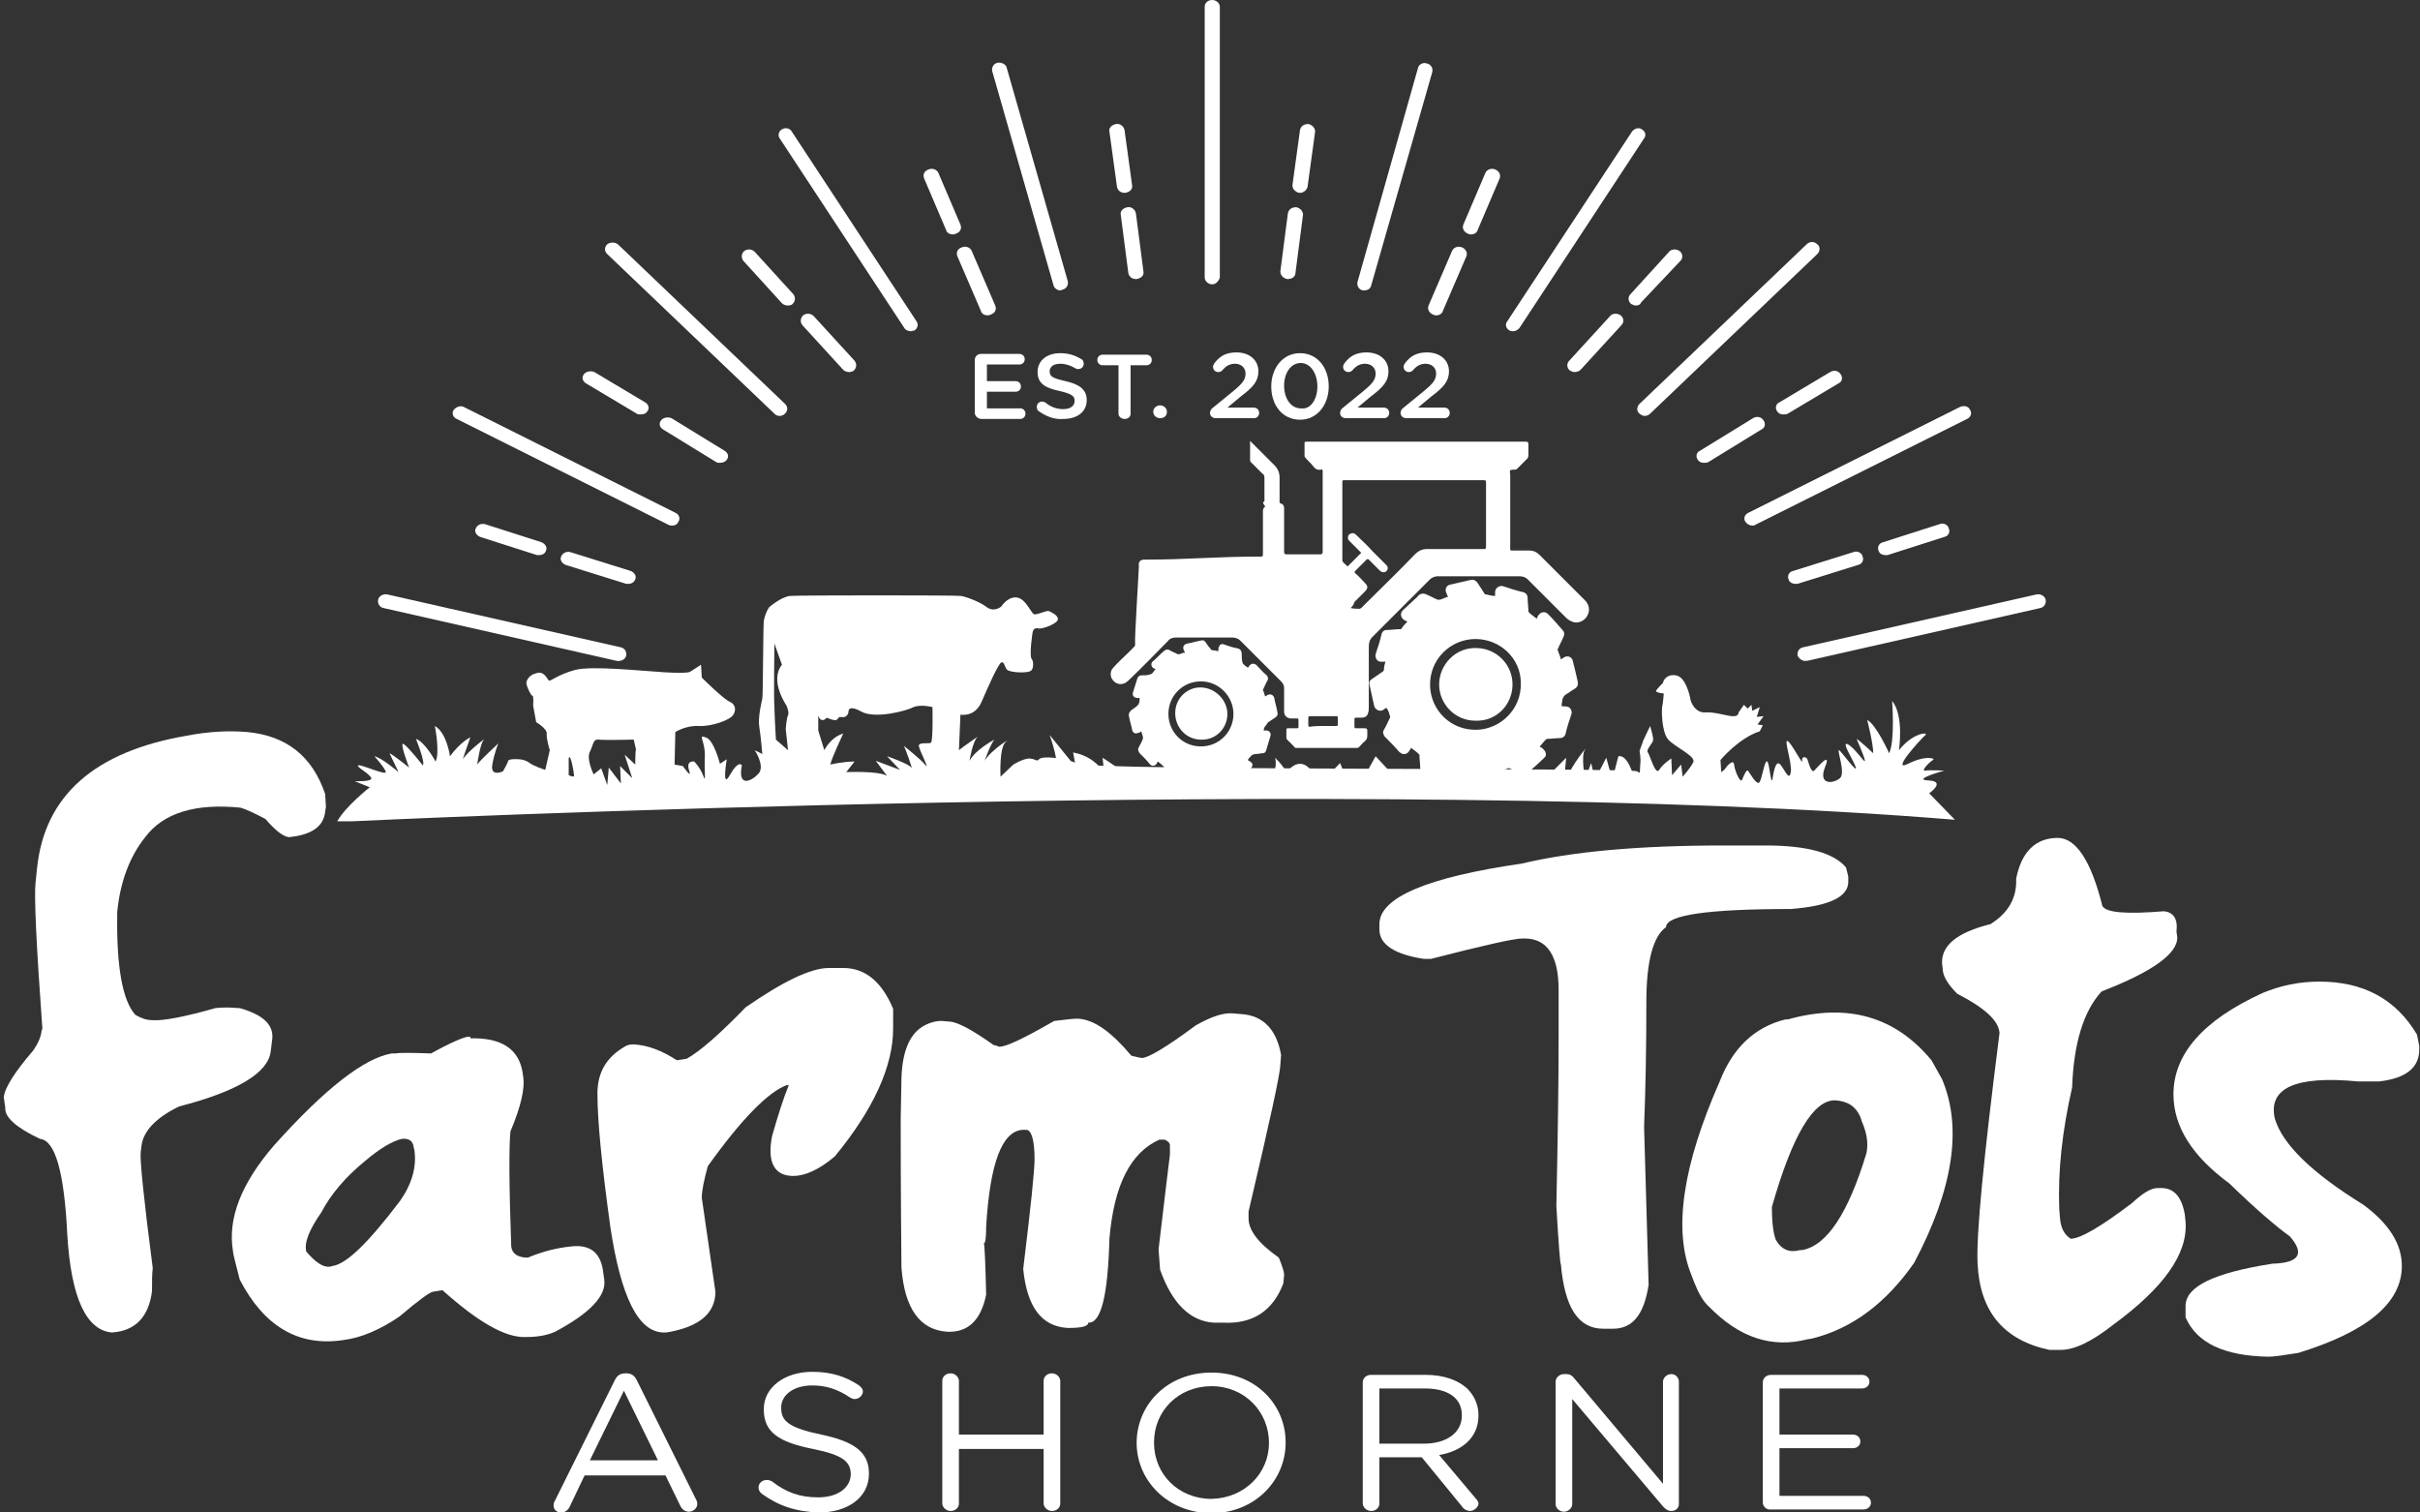 <?xml version="1.0" encoding="utf-8"?>
<!-- Generator: Adobe Illustrator 24.0.2, SVG Export Plug-In . SVG Version: 6.00 Build 0)  -->
<svg version="1.1" id="Layer_1" xmlns="http://www.w3.org/2000/svg" xmlns:xlink="http://www.w3.org/1999/xlink" x="0px" y="0px"
	 viewBox="0 0 320 200" style="enable-background:new 0 0 320 200;" xml:space="preserve">
<rect x="0" y="0" width="320" height="200" fill="#333333" stroke="none"/>
<style type="text/css">
	.st0{fill:#FFFFFF;}
</style>
<g>
	<g>
		<g>
			<path class="st0" d="M103.1,55c-0.3,0-0.5-0.1-0.7-0.3L80.3,33.6c-0.4-0.4-0.4-0.9,0-1.3c0.4-0.3,1-0.3,1.4,0l22.1,21.1
				c0.4,0.4,0.4,0.9,0,1.3C103.6,54.9,103.3,55,103.1,55z"/>
		</g>
		<g>
			<path class="st0" d="M120.4,43.8c-0.3,0-0.7-0.2-0.8-0.4l-16.5-25.1c-0.3-0.4-0.1-1,0.3-1.2c0.5-0.3,1.1-0.1,1.3,0.3l16.5,25.1
				c0.3,0.4,0.1,1-0.3,1.2C120.8,43.7,120.6,43.8,120.4,43.8z"/>
		</g>
		<g>
			<path class="st0" d="M81.8,87.4c-0.1,0-0.2,0-0.2,0l-30.9-7c-0.5-0.1-0.8-0.6-0.7-1.1s0.7-0.8,1.2-0.7l30.9,7
				c0.5,0.1,0.8,0.6,0.7,1.1C82.7,87.1,82.3,87.4,81.8,87.4z"/>
		</g>
		<g>
			<path class="st0" d="M140.2,38.4c-0.4,0-0.8-0.3-0.9-0.7l-8.1-28.3c-0.1-0.5,0.2-1,0.7-1.1s1.1,0.2,1.2,0.6l8.1,28.3
				c0.1,0.5-0.2,1-0.7,1.1C140.3,38.4,140.2,38.4,140.2,38.4z"/>
		</g>
		<g>
			<path class="st0" d="M88.9,69.5c-0.2,0-0.3,0-0.5-0.1l-28-14c-0.5-0.2-0.7-0.8-0.4-1.2s0.9-0.6,1.3-0.4l28,14
				c0.5,0.2,0.7,0.8,0.4,1.2C89.5,69.4,89.2,69.5,88.9,69.5z"/>
		</g>
		<g>
			<g>
				<path class="st0" d="M71.3,73.4c-0.1,0-0.2,0-0.3,0L63.5,71c-0.5-0.2-0.8-0.7-0.6-1.1c0.2-0.5,0.7-0.7,1.2-0.6l7.5,2.4
					c0.5,0.2,0.8,0.7,0.6,1.1C72.1,73.2,71.7,73.4,71.3,73.4z"/>
			</g>
			<g>
				<path class="st0" d="M83.1,77.2c-0.1,0-0.2,0-0.3,0l-8-2.5c-0.5-0.2-0.8-0.7-0.6-1.1c0.2-0.5,0.7-0.7,1.2-0.6l8,2.5
					c0.5,0.2,0.8,0.7,0.6,1.1C83.9,76.9,83.6,77.2,83.1,77.2z"/>
			</g>
		</g>
		<g>
			<g>
				<path class="st0" d="M84.7,54.8c-0.2,0-0.4,0-0.5-0.1l-6.7-4c-0.5-0.3-0.6-0.8-0.3-1.2c0.3-0.4,0.9-0.5,1.4-0.3l6.7,4
					c0.5,0.3,0.6,0.8,0.3,1.2C85.4,54.7,85.1,54.8,84.7,54.8z"/>
			</g>
			<g>
				<path class="st0" d="M95.2,61.2c-0.2,0-0.4,0-0.5-0.1l-7-4.3c-0.5-0.3-0.6-0.8-0.3-1.2c0.3-0.4,0.9-0.5,1.4-0.3l7,4.3
					c0.5,0.3,0.6,0.8,0.3,1.2C95.9,61.1,95.5,61.2,95.2,61.2z"/>
			</g>
		</g>
		<g>
			<g>
				<path class="st0" d="M126,31c-0.4,0-0.8-0.2-0.9-0.6l-2.9-6.8c-0.2-0.5,0-1,0.6-1.2c0.5-0.2,1.1,0,1.3,0.5l2.9,6.8
					c0.2,0.5,0,1-0.6,1.2C126.2,31,126.1,31,126,31z"/>
			</g>
			<g>
				<path class="st0" d="M130.6,41.7c-0.4,0-0.8-0.2-0.9-0.6l-3.1-7.2c-0.2-0.5,0-1,0.6-1.2c0.5-0.2,1.1,0,1.3,0.5l3.1,7.2
					c0.2,0.5,0,1-0.6,1.2C130.8,41.7,130.7,41.7,130.6,41.7z"/>
			</g>
		</g>
		<g>
			<g>
				<path class="st0" d="M104.2,40.4c-0.3,0-0.6-0.1-0.8-0.3l-5.1-5.6c-0.3-0.4-0.3-0.9,0.1-1.3c0.4-0.3,1-0.3,1.4,0.1l5.1,5.6
					c0.3,0.4,0.3,0.9-0.1,1.3C104.7,40.3,104.5,40.4,104.2,40.4z"/>
			</g>
			<g>
				<path class="st0" d="M112.3,49.2c-0.3,0-0.6-0.1-0.8-0.3l-5.4-5.9c-0.3-0.4-0.3-0.9,0.1-1.3c0.4-0.3,1-0.3,1.4,0.1l5.4,5.9
					c0.3,0.4,0.3,0.9-0.1,1.3C112.8,49.1,112.5,49.2,112.3,49.2z"/>
			</g>
		</g>
		<g>
			<g>
				<path class="st0" d="M148.7,25.5c-0.5,0-0.9-0.3-1-0.8l-1-7.3c-0.1-0.5,0.3-0.9,0.9-1c0.5-0.1,1,0.3,1.1,0.8l1,7.3
					c0.1,0.5-0.3,0.9-0.9,1C148.7,25.5,148.7,25.5,148.7,25.5z"/>
			</g>
			<g>
				<path class="st0" d="M150.2,36.9c-0.5,0-0.9-0.3-1-0.8l-1-7.7c-0.1-0.5,0.3-0.9,0.9-1c0.5-0.1,1,0.3,1.1,0.8l1,7.7
					c0.1,0.5-0.3,0.9-0.9,1H150.2z"/>
			</g>
		</g>
		<g>
			<path class="st0" d="M160.3,37.6c-0.5,0-1-0.4-1-0.9V0.9c0-0.5,0.4-0.9,1-0.9c0.5,0,1,0.4,1,0.9v35.8
				C161.2,37.1,160.8,37.6,160.3,37.6z"/>
		</g>
		<g>
			<path class="st0" d="M217.5,55c-0.2,0-0.5-0.1-0.7-0.3c-0.4-0.3-0.4-0.9,0-1.3l22.1-21.1c0.4-0.4,1-0.4,1.4,0
				c0.4,0.3,0.4,0.9,0,1.3l-22.1,21.1C218,54.9,217.7,55,217.5,55z"/>
		</g>
		<g>
			<path class="st0" d="M200.1,43.8c-0.2,0-0.3,0-0.5-0.1c-0.5-0.3-0.6-0.8-0.3-1.2l16.5-25.1c0.3-0.4,0.9-0.6,1.3-0.3
				c0.5,0.3,0.6,0.8,0.3,1.2l-16.5,25.1C200.7,43.6,200.4,43.8,200.1,43.8z"/>
		</g>
		<g>
			<path class="st0" d="M238.7,87.4c-0.4,0-0.8-0.3-1-0.7c-0.1-0.5,0.2-1,0.7-1.1l30.9-7c0.5-0.1,1.1,0.2,1.2,0.7s-0.2,1-0.7,1.1
				l-30.9,7C238.9,87.3,238.8,87.4,238.7,87.4z"/>
		</g>
		<g>
			<path class="st0" d="M180.4,38.4c-0.1,0-0.2,0-0.2,0c-0.5-0.1-0.8-0.6-0.7-1.1l8-28.3c0.1-0.5,0.7-0.8,1.2-0.6
				c0.5,0.1,0.8,0.6,0.7,1.1l-8.1,28.3C181.2,38.2,180.8,38.4,180.4,38.4z"/>
		</g>
		<g>
			<path class="st0" d="M231.7,69.5c-0.3,0-0.7-0.2-0.9-0.5c-0.3-0.4-0.1-1,0.4-1.2l28-14c0.5-0.2,1.1-0.1,1.3,0.4
				c0.3,0.4,0.1,1-0.4,1.2l-28,14C232,69.5,231.8,69.5,231.7,69.5z"/>
		</g>
		<g>
			<g>
				<path class="st0" d="M249.3,73.4c-0.4,0-0.8-0.2-0.9-0.6c-0.2-0.5,0.1-1,0.6-1.1l7.5-2.4c0.5-0.2,1.1,0.1,1.2,0.6
					c0.2,0.5-0.1,1-0.6,1.1l-7.5,2.4C249.5,73.4,249.4,73.4,249.3,73.4z"/>
			</g>
			<g>
				<path class="st0" d="M237.4,77.2c-0.4,0-0.8-0.2-0.9-0.6c-0.2-0.5,0.1-1,0.6-1.1l8-2.5c0.5-0.2,1.1,0.1,1.2,0.6
					c0.2,0.5-0.1,1-0.6,1.1l-8,2.5C237.6,77.2,237.5,77.2,237.4,77.2z"/>
			</g>
		</g>
		<g>
			<g>
				<path class="st0" d="M235.8,54.8c-0.3,0-0.6-0.1-0.8-0.4c-0.3-0.4-0.2-1,0.3-1.2l6.7-4c0.5-0.3,1.1-0.2,1.4,0.3
					c0.3,0.4,0.2,1-0.3,1.2l-6.7,4C236.2,54.8,236,54.8,235.8,54.8z"/>
			</g>
			<g>
				<path class="st0" d="M225.3,61.2c-0.3,0-0.6-0.1-0.8-0.4c-0.3-0.4-0.2-1,0.3-1.2l7-4.3c0.5-0.3,1.1-0.2,1.4,0.3
					c0.3,0.4,0.2,1-0.3,1.2l-7,4.3C225.7,61.2,225.5,61.2,225.3,61.2z"/>
			</g>
		</g>
		<g>
			<g>
				<path class="st0" d="M194.5,31c-0.1,0-0.2,0-0.4-0.1c-0.5-0.2-0.8-0.7-0.6-1.2l2.9-6.8c0.2-0.5,0.8-0.7,1.3-0.5s0.8,0.7,0.6,1.2
					l-2.9,6.8C195.3,30.8,194.9,31,194.5,31z"/>
			</g>
			<g>
				<path class="st0" d="M189.9,41.7c-0.1,0-0.2,0-0.4-0.1c-0.5-0.2-0.8-0.7-0.6-1.2l3.1-7.2c0.2-0.5,0.8-0.7,1.3-0.5
					s0.8,0.7,0.6,1.2l-3.1,7.2C190.7,41.5,190.3,41.7,189.9,41.7z"/>
			</g>
		</g>
		<g>
			<g>
				<path class="st0" d="M216.3,40.4c-0.2,0-0.4-0.1-0.6-0.2c-0.4-0.3-0.5-0.9-0.1-1.3l5.1-5.6c0.3-0.4,1-0.4,1.4-0.1
					c0.4,0.3,0.5,0.9,0.1,1.3L217,40C216.9,40.3,216.6,40.4,216.3,40.4z"/>
			</g>
			<g>
				<path class="st0" d="M208.2,49.2c-0.2,0-0.4-0.1-0.6-0.2c-0.4-0.3-0.5-0.9-0.1-1.3l5.4-5.9c0.3-0.4,1-0.4,1.4-0.1
					c0.4,0.3,0.5,0.9,0.1,1.3l-5.4,5.9C208.8,49.1,208.5,49.2,208.2,49.2z"/>
			</g>
		</g>
		<g>
			<g>
				<path class="st0" d="M171.9,25.5h-0.1c-0.5-0.1-0.9-0.5-0.9-1l1-7.3c0.1-0.5,0.5-0.8,1.1-0.8c0.5,0.1,0.9,0.5,0.9,1l-1,7.3
					C172.8,25.1,172.4,25.5,171.9,25.5z"/>
			</g>
			<g>
				<path class="st0" d="M170.3,36.9h-0.1c-0.5-0.1-0.9-0.5-0.9-1l1-7.7c0.1-0.5,0.5-0.8,1.1-0.8c0.5,0.1,0.9,0.5,0.9,1l-1,7.7
					C171.3,36.6,170.8,36.9,170.3,36.9z"/>
			</g>
		</g>
	</g>
</g>
<path class="st0" d="M255.1,104.9c0,0,2.3-1.6-0.1-1.7c-2.3-0.1,2.1-1.3,2.1-1.3s-1.9-0.1-2.5,0c-0.7,0.1,0.6-1.2,1-1.4
	c0.4-0.2-0.9-0.7-3.3,0.5c-2.4,1.2,1.8-3.4,2.3-3.8s-1.6-0.4-3.5,2c0,0,0.7-4.6-0.9-6.5c0,0,0.4,5.3-0.4,6.9c0,0-1.7-3.8-2.9-4.4
	c0,0,0.8,3.1,0.8,4.4c0,0-1.7-1.6-2.2-1.9c0,0,1.1,2.5,1.1,2.9s-1.4-1.8-2.3-2.2c-0.9-0.4,0.9,2.3,1.1,3.1c0.2,0.8-1.9-2.1-2.2-2.3
	c-0.4-0.2,0.9,3,0.1,3.7c-0.8,0.7-2.9,1-2-1.4c1-2.4-1.1,0.1-1.4,0.4c-0.4,0.4-0.8-1.2-0.9-1.5c-0.1-0.3-0.8-0.5-0.7,0.2
	c0.1,0.7-1.3-2.2-1.9-2.6s0.6,2.9,0.4,4.1c-0.2,1.2-0.7-0.1-1.3-0.9c-0.6-0.8-0.9,0.4-1.1,1.7c-0.2,1.3-0.4-1.9-0.7-2.2
	c-0.4-0.3-0.7,2.5-1.1,2.8c-0.4,0.2-1.1-1.1-1.4-1.5c-0.2-0.4-0.5,0.3-0.8,1c-0.2,0.8-1-1-1.1-1.9s-1.2,0.5-1.2,0.6
	c-0.1,0.1-0.5,0.4-0.5,0.4l-0.1-1.6c0,0,2.4-2.9,5.2-3.8l0.4-0.8l-0.7-0.1l0.8-1.1l-0.9,0.1l0.4-1.3l-1,0.5l-0.1-0.8l-0.5,0.5
	l-0.5-0.5l-0.7,1c0,0,0,0.5-0.6,0.5c-0.6,0.1-2.5-0.6-3.8-0.5c-1.4,0.1-2-1.5-2-1.9c-0.1-0.4-0.6-2.8-1.9-3s-1.7,0.8-1.7,1
	c-0.1,0.1-0.7,0.7-0.9,1c-0.2,0.3,1,0.4,1,0.4s-0.1,1.4-0.2,1.7c-0.1,0.4-0.1,3.4,0.8,4.4c0.9,1,3.7,2.2,3.3,3
	c-0.4,0.8-1.4,1.9-1.4,1.9l-0.2-1.6l-1.2,1.4l-0.1-2.2c0,0-1.1,0.7-1.6,1.5c-0.5,0.8-1.2-1.9-1.5-2.3c-0.3-0.4,0.7-1.2,0.7-1.7
	c0-0.5-0.4-1.8-0.4-1.8l-0.9,1.9l-0.5,1.4c0,0,0.2,1,0.1,1.7c-0.1,0.8,0.1,1.5-0.4,1c-0.5-0.5-72-0.1-73.9-1
	c-1.9-0.8-4.8-1.1-5.2-0.6c-0.4,0.4-0.4-0.1-1.4-0.1c-0.9,0.1-2,0.8-2,0.8l-1.7,1.6c0,0-0.2-3.9,0.7-4.6c0.9-0.7-2,1.1-2.8,2.5
	c0,0,0.8-2.3,1.3-2.8c0,0-2.5,1.3-3.3,2.8c0,0,0.4-2.6,1.1-3.2c0,0-1.9,1.3-2.5,1.8l0.2-4.7c0,0,1.9,0.4,2.8-1.7
	c0.9-2.1,2.2-5,2.6-5.2s0.5,0.8,0.8,1c0.7,0.4,2.8,0.4,3.1,0.1c0.4-0.2,0.4-1.3,0.1-1.6c-0.3-0.4,0.1-3.5,0.2-3.7
	c0.1-0.2,0.3-0.4,0.7-0.3c0.4,0.1,2-0.4,2.5-1c0.4-0.6-0.7-1.1-1.1-1.3c-0.4-0.1-1.7,0.6-2,0.4c-0.4-0.2-1.1-2.1-2.3-2.2
	c-1.2-0.1-2,1.2-2,1.2s-0.9,0.8-1.9,0.1c-1-0.8-3.1-1.5-3.5-1.5c-0.4-0.1-21.3-0.1-22.5,0c-1.2,0.1-2.8,1.5-2.8,1.5
	s-0.5,0.7-0.7,1.8c-0.1,1.1-0.1,10-0.2,10.3c-0.1,0.4-0.6,2.5-0.4,3.7c0.2,1.2,0.4,3.6,0.4,3.6l-1-0.5c0,0,1.4,2.1,0.5,3.1
	s-2.8,1.9-2.2-1.1c0,0-0.4-0.8-1.6,1.3c-1.1,2-0.4-2.1-0.4-2.1l-0.9,0.6c0,0-0.8-3.2-1.9-3.5c-1.1-0.4,0,0.5-0.1,2.6
	c-0.1,2,0.2,3.6-0.2,2.5s-1.2-1.9-1.2-1.9s-1.1-0.2-0.7,1.1c0.5,1.4-0.8-0.5-0.8-0.5l-1.1-0.2l0.1-4.3c0,0,1.4-0.9,3.1-0.8
	c1.7,0.1,4.1-0.8,4.5-1.4c0.4-0.5,0.5-1.4-0.4-1.8c-0.9-0.4-3.7-3.2-3.7-3.2l-0.1-1.7l-1.4,0.9c0,0-0.1,0.3-3.4,0.1
	c-3.3-0.2-9.7-0.9-11.9-0.3c-2.2,0.6-3.2,1.5-3.4,1.4c-0.2-0.1-0.6-1.3-1.6-1c-1,0.2-1.4,0.9-1.4,1.4c0.1,0.5,0.6,1.6,0.8,1.6
	s0.1,1.3,0.1,1.3l0.4,2.2c0,0,1.4,0.8,1.4,1.5c-0.1,0.6,0.4,2.2,0.4,2.2l-0.6,2.6c0,0-1.6-0.5-2.2-1c-0.6-0.4-1.3-0.4-1.3-0.4
	s-1.3-0.1-1.4,0.2c-0.1,0.4-0.7,1.4-0.7,1.4s-1.7,0.8-1.4-0.9c0.3-1.7,0.8-2.8,0.8-2.8s-2.5,2.3-2.8,2.8c0,0,0.4-2.9,0.9-3.3
	c0.4-0.4-2.2,1.6-2.8,2.6c0.2-0.7,0.9-2.6,1-2.9c0,0-1.2,0.5-2.7,2.5c0,0-0.4-3.1-2-4c0,0,0.7,3.5,0.1,4.7c0,0-1.4-2.6-2.6-3
	c0,0,1.3,3.2,0.9,3.5c0,0-1.8-2.3-2.5-2.8c-0.7-0.5,0.7,3.1,0.7,3.1s-2.1-1.7-2.6-1.9l1.2,2.5c0,0-2.2-1.9-3.2-2.1
	c0,0,1.2,1.3,1.5,2c0.3,0.7-3.1-0.9-3.6-0.8c-0.5,0.1,1.5,1.1,1.7,1.7c0.1,0.5-2.2,0.4-2.2,0.4l2,0.8c0,0-3.2,2.5-4.3,4.5h2
	c0,0,135.4-6.5,211.9-0.2L255.1,104.9z M75.2,102.5v-2.2c0.2-0.9,0.7,1.8,0.7,2.2C76,102.9,75.2,102.5,75.2,102.5z M84,101.1
	l-1.4-1.3l1,3.1l-1.6-1.6l0.1,2.3l-1.6-2.1l-0.2,2.3l-0.8-2.2l-1,0.8c0,0-1-2-0.5-3c0.5-1,0.4-1.7,1.2-1.6c0.8,0.1,4.6,0,4.6,0
	l0.3,1.3C84,99.2,84,101.1,84,101.1z M104.2,94.6c-0.2,0.3-0.3,1.8-0.3,1.8l0.3,2.8l-1.6-1.4c0,0-0.2-3.5-0.2-4.4
	c-0.1-0.9,0-8.3,0-8.3l1,2.8c-1.7,2.1,0.6,5.4,0.6,5.4S104.4,94.2,104.2,94.6z M123.1,98.2c-0.2,0.2-1.6-0.1-1.6,0.4
	c0,0.5,1.5,3.3,0.9,2.6c-0.6-0.8-3.2-2.8-2.9-2.6c0.2,0.3,1.3,3.4,1,2.9c-0.3-0.5-3.2-1.5-3.2-1.5l1.7,1.8l-3.2-1.2l1.5,2
	c-1.1-0.7-5.4-0.5-5.4-0.5l1.1-1.4c-1.6,0-3.2,0.4-3.2,0.4c0.1-0.7,1.7-4.1,1.7-4.1c-1.7,0.5-2.5,2.2-2.5,2.2l-0.8-2.6v-2
	c0.2,0.8,0.8,0.7,1,0.4c0.2-0.2,0.4,0.1,1,0.2c0.5,0.1,0.5-0.1,0.7-0.3s0.4,0,0.8-0.1c0.5-0.2,0.5-0.7,0.5-0.7s-0.1-1,1.7,0
	s6-0.1,6.9-0.6c1-0.4,2.5,0,2.5,0S123.4,98,123.1,98.2z"/>
<g>
	<g>
		<path class="st0" d="M128.9,54.6v-7c0-0.4,0.3-0.8,0.8-0.8h5.1c0.4,0,0.7,0.3,0.7,0.7s-0.3,0.7-0.7,0.7h-4.3v2.2h3.8
			c0.4,0,0.7,0.3,0.7,0.7s-0.3,0.7-0.7,0.7h-3.8V54h4.4c0.4,0,0.7,0.3,0.7,0.7s-0.3,0.7-0.7,0.7h-5.1
			C129.3,55.4,128.9,55,128.9,54.6z"/>
		<path class="st0" d="M137.4,54.4c-0.2-0.1-0.3-0.3-0.3-0.6c0-0.4,0.3-0.7,0.7-0.7c0.2,0,0.3,0.1,0.4,0.1c0.7,0.6,1.5,0.9,2.4,0.9
			s1.5-0.4,1.5-1.1l0,0c0-0.6-0.3-0.9-2-1.3c-1.9-0.4-2.9-1-2.9-2.5l0,0c0-1.5,1.2-2.5,3-2.5c1.1,0,2,0.3,2.8,0.8
			c0.2,0.1,0.3,0.3,0.3,0.6c0,0.4-0.3,0.7-0.7,0.7c-0.1,0-0.3,0-0.4-0.1c-0.7-0.4-1.3-0.6-2-0.6c-0.9,0-1.4,0.4-1.4,1l0,0
			c0,0.7,0.4,0.9,2.1,1.3c1.8,0.4,2.8,1.1,2.8,2.5l0,0c0,1.6-1.3,2.5-3.1,2.5C139.5,55.5,138.4,55.1,137.4,54.4z"/>
		<path class="st0" d="M147.9,48.3h-2.1c-0.4,0-0.7-0.3-0.7-0.7s0.3-0.7,0.7-0.7h5.8c0.4,0,0.7,0.3,0.7,0.7s-0.3,0.7-0.7,0.7h-2.1
			v6.4c0,0.4-0.3,0.7-0.8,0.7c-0.4,0-0.8-0.3-0.8-0.7L147.9,48.3L147.9,48.3z"/>
		<path class="st0" d="M153.4,53.6c0.5,0,0.9,0.4,0.9,0.8v0.1c0,0.5-0.4,0.8-0.9,0.8s-0.9-0.4-0.9-0.8v-0.1
			C152.5,54,152.9,53.6,153.4,53.6z"/>
		<path class="st0" d="M160.4,53.9l2.7-2.2c1.2-1,1.6-1.5,1.6-2.3s-0.6-1.3-1.4-1.3c-0.7,0-1.2,0.3-1.7,0.9
			c-0.1,0.1-0.3,0.2-0.5,0.2c-0.4,0-0.7-0.3-0.7-0.7c0-0.2,0.1-0.3,0.2-0.5c0.7-0.9,1.5-1.4,2.9-1.4c1.7,0,2.9,1,2.9,2.5l0,0
			c0,1.3-0.7,2.1-2.3,3.3l-1.8,1.5h3.5c0.4,0,0.7,0.3,0.7,0.7s-0.3,0.7-0.7,0.7h-5c-0.5,0-0.8-0.3-0.8-0.7
			C160,54.4,160.1,54.1,160.4,53.9z"/>
		<path class="st0" d="M168.1,51.1L168.1,51.1c0-2.4,1.5-4.4,3.8-4.4s3.8,1.9,3.8,4.4l0,0c0,2.4-1.5,4.4-3.8,4.4
			S168.1,53.6,168.1,51.1z M174.2,51.1L174.2,51.1c0-1.7-0.9-3.1-2.2-3.1s-2.2,1.3-2.2,3l0,0c0,1.7,0.9,3,2.2,3
			C173.3,54.2,174.2,52.8,174.2,51.1z"/>
		<path class="st0" d="M177.6,53.9l2.7-2.2c1.2-1,1.6-1.5,1.6-2.3s-0.6-1.3-1.4-1.3c-0.7,0-1.2,0.3-1.7,0.9
			c-0.1,0.1-0.3,0.2-0.5,0.2c-0.4,0-0.7-0.3-0.7-0.7c0-0.2,0.1-0.3,0.2-0.5c0.7-0.9,1.5-1.4,2.9-1.4c1.7,0,2.9,1,2.9,2.5l0,0
			c0,1.3-0.7,2.1-2.3,3.3l-1.8,1.5h3.5c0.4,0,0.7,0.3,0.7,0.7s-0.3,0.7-0.7,0.7h-5c-0.5,0-0.8-0.3-0.8-0.7
			C177.2,54.4,177.3,54.1,177.6,53.9z"/>
		<path class="st0" d="M185.6,53.9l2.7-2.2c1.2-1,1.6-1.5,1.6-2.3s-0.6-1.3-1.4-1.3c-0.7,0-1.2,0.3-1.7,0.9
			c-0.1,0.1-0.3,0.2-0.5,0.2c-0.4,0-0.7-0.3-0.7-0.7c0-0.2,0.1-0.3,0.2-0.5c0.7-0.9,1.5-1.4,2.9-1.4c1.7,0,2.9,1,2.9,2.5l0,0
			c0,1.3-0.7,2.1-2.3,3.3l-1.8,1.5h3.5c0.4,0,0.7,0.3,0.7,0.7s-0.3,0.7-0.7,0.7h-5c-0.5,0-0.8-0.3-0.8-0.7
			C185.2,54.4,185.3,54.1,185.6,53.9z"/>
	</g>
</g>
<g>
	<g>
		<path class="st0" d="M73.4,198.4l7.9-15.9c0.3-0.6,0.7-0.9,1.4-0.9h0.1c0.7,0,1.1,0.3,1.4,0.9l7.9,15.9c0.1,0.2,0.1,0.4,0.1,0.5
			c0,0.5-0.5,1-1.1,1c-0.5,0-0.9-0.3-1.1-0.7l-2-4.1H77.3l-2,4.2c-0.2,0.4-0.6,0.7-1.1,0.7c-0.6,0-1-0.4-1-0.9
			C73.2,198.7,73.3,198.6,73.4,198.4z M87,193.1l-4.5-9.2l-4.5,9.2H87z"/>
		<path class="st0" d="M100.7,197.5c-0.2-0.2-0.4-0.4-0.4-0.8c0-0.6,0.5-1,1.1-1c0.3,0,0.5,0.1,0.7,0.2c1.8,1.4,3.6,2.1,6.1,2.1
			c2.6,0,4.3-1.3,4.3-3.1v0.1c0-1.7-1-2.6-5-3.4c-4.5-0.9-6.5-2.2-6.5-5.2v-0.1c0-2.8,2.7-4.9,6.4-4.9c2.5,0,4.4,0.6,6.2,1.8
			c0.2,0.2,0.5,0.4,0.5,0.8c0,0.5-0.5,1-1.1,1c-0.2,0-0.4-0.1-0.6-0.2c-1.6-1.1-3.2-1.6-5-1.6c-2.5,0-4.1,1.3-4.1,2.9v0.1
			c0,1.7,1,2.6,5.3,3.5s6.3,2.3,6.3,5.1v0.1c0,3.1-2.8,5.1-6.6,5.1C105.2,199.9,102.9,199.1,100.7,197.5z"/>
		<path class="st0" d="M124.6,182.6c0-0.6,0.5-1,1.1-1s1.1,0.5,1.1,1v7.1H138v-7.1c0-0.6,0.5-1,1.1-1s1.1,0.5,1.1,1v16.2
			c0,0.6-0.5,1-1.1,1s-1.1-0.5-1.1-1v-7.2h-11.2v7.2c0,0.6-0.5,1-1.1,1s-1.1-0.5-1.1-1C124.6,198.8,124.6,182.6,124.6,182.6z"/>
		<path class="st0" d="M150.3,190.8L150.3,190.8c0-5,4-9.3,9.9-9.3s9.8,4.3,9.8,9.2v0.1c0,4.9-4,9.3-9.9,9.3
			C154.3,200,150.3,195.7,150.3,190.8z M167.8,190.8L167.8,190.8c0-4.1-3.2-7.5-7.6-7.5c-4.4,0-7.6,3.3-7.6,7.4v0.1
			c0,4.1,3.2,7.4,7.6,7.4C164.6,198.1,167.8,194.8,167.8,190.8z"/>
		<path class="st0" d="M180.2,182.8c0-0.6,0.5-1,1.1-1h7.2c2.4,0,4.3,0.7,5.5,1.8c0.9,0.9,1.5,2.1,1.5,3.5v0.1
			c0,2.9-2.2,4.7-5.2,5.2l4.8,5.7c0.2,0.2,0.4,0.5,0.4,0.7c0,0.5-0.6,1-1.1,1c-0.4,0-0.8-0.2-1-0.5l-5.4-6.6h-5.6v6.1
			c0,0.6-0.5,1-1.1,1s-1.1-0.5-1.1-1L180.2,182.8L180.2,182.8z M188.3,190.9c2.9,0,5-1.4,5-3.7v-0.1c0-2.2-1.8-3.5-4.9-3.5h-6v7.3
			H188.3z"/>
		<path class="st0" d="M205.7,182.7c0-0.5,0.5-1,1.1-1h0.3c0.5,0,0.8,0.2,1.1,0.6l11.7,13.9v-13.5c0-0.5,0.5-1,1.1-1s1,0.5,1,1v16.2
			c0,0.5-0.4,0.9-1,0.9h0c-0.5,0-0.8-0.3-1.1-0.6l-12-14.2v13.9c0,0.5-0.5,1-1.1,1s-1.1-0.5-1.1-1L205.7,182.7L205.7,182.7z"/>
		<path class="st0" d="M233.1,198.7v-15.9c0-0.6,0.5-1,1.1-1h12c0.6,0,1,0.4,1,0.9s-0.4,0.9-1,0.9h-10.9v6.1h9.7c0.6,0,1,0.4,1,0.9
			s-0.4,0.9-1,0.9h-9.7v6.3h11.1c0.6,0,1,0.4,1,0.9s-0.4,0.9-1,0.9h-12.2C233.6,199.7,233.1,199.2,233.1,198.7z"/>
	</g>
</g>
<path class="st0" d="M32.7,96.8c5.2,0.5,8.6,3.2,10.3,8.2l0.1,1.7l-0.1,0.6c-0.2,2-1.8,3.1-4.8,3.4c-0.8-0.1-1.8-0.9-3.1-2.4
	c-1.5-0.8-2.6-1.3-3.3-1.5c-6-0.6-10.2,0.7-12.6,3.9c-2,2.5-3.3,5.8-3.7,9.9v0.3c-0.1,7,0.7,11.4,2.4,13.3c0.7,0.4,1.4,0.7,2.3,0.7
	c1.3,0.1,4.1-0.4,8.3-1.6c1-0.1,2-0.1,2.9,0h0.3c3.1,0.9,4.5,2.2,4.3,4.1l-0.2,1.6c-0.3,2.8-4.3,5.3-12.1,7.3
	c-3.1,1.5-4.8,3.3-5,5.3l-0.1,0.8c-0.1,1,0.4,6.1,1.6,15.3c-0.1,0.7-0.1,1.7-0.1,3c-0.4,3.4-2.2,5.3-5.3,5.5
	c-3.4-0.3-5.4-4.6-5.9-12.9c-0.4-8.3-1.6-12.5-3.6-12.7c-3.2-1.5-4.7-2.9-4.6-4.1l-0.2-1.4c0.1-1.2,1.4-3.3,3.9-6.2
	c0.6-0.9,1-1.7,1.1-2.6l0.1-0.3c-0.8-11.1-1.1-17.5-0.9-19.3l0.2-1.9c1-9.6,7.6-15.4,19.7-17.5C27.7,96.7,30.3,96.6,32.7,96.8z"/>
<path class="st0" d="M62.2,137.3c4.1-0.1,6.4,1.4,6.9,4.5l0.1,0.7c0.2,1.4-0.3,3.8-1.7,7.1c-0.2,1.8-0.2,6.9,0.1,15.2
	c0.1,1,0.9,1.5,2.2,1.5c1.9-0.8,3.8-1.3,5.9-1.5c2.3-0.2,3.6,0.8,4,3l0.2,1.4c0.3,2.1-1.8,4.4-6.5,6.9c-1.1,0.5-2.4,0.7-3.9,0.7
	c-2.7,0.1-6.3-2-11-6.2l-1.2,0.2c-0.4,0-1.9,1.1-4.5,3.3c-2.5,1.7-5,2.8-7.4,3.1c-5.9,0.9-10.5-1.8-13.7-8c-0.6-2.3-0.9-3.5-0.9-3.8
	c-0.7-4.3,1.1-8.9,5.4-13.9c6.8-7.6,12-11.6,15.6-12.2l0.5,0c0.4-0.1,2-0.1,4.7,0c2.5-1.4,4.2-2.1,4.8-2.2H62.2z M42.5,160.3
	c-1.6,2.3-2.3,4-2,5.2c1.2,1.4,2.2,2.1,3.1,2l0.4-0.1c1.9-0.3,4.8-3.2,8.9-8.6c1.6-2.3,2.2-4.5,1.9-6.7l-0.1-0.4
	c-0.1-0.9-0.7-1.2-1.6-1.1c-1.2,0.3-2.8,1.2-4.8,2.9C45.6,155.7,43.7,158,42.5,160.3z"/>
<path class="st0" d="M109.6,128h1.9c2.9,0,5.1,1.8,6.6,5.4v2.6c0,5-2.6,10.7-7.7,16.9c-2.1,1.8-4,2.6-5.5,2.6
	c-2.5,0-3.5-1.8-2.8-5.3c0.8-2.8,1.5-5,2.2-6.7H104c-2.4,0.9-5.9,4.4-10.4,10.7c-0.5,1.8-0.8,3.2-0.8,4.2l1.8,12.4
	c0,2.9-2.2,4.7-6.5,5.4h-0.3c-3.4,0-5.7-4.7-7.1-14c-1.1-8-1.7-13.9-1.7-17.6c0-2.8,1.2-4.8,3.6-6.2c0.3-0.2,0.7-0.3,1.2-0.3
	c1.8,0.1,3.7,0.8,5.7,2.1l1.3-0.2c1.8-1,4.4-3.3,7.8-6.8C103.5,129.8,107.2,128,109.6,128z"/>
<path class="st0" d="M163,134l1.2,0.1c2.8,0.2,4.6,2,5.2,5.4l-0.1,1.3c0,1.1-1.4,7.5-4.2,19.4v0.9c0,1.6,1.3,3.3,4,5.2
	c0.4,1,0.7,1.8,0.7,2.3l-0.1,1.1c-1.4,3.7-4.1,5.4-8,5.2l-1.2,0c-3.1-0.2-5.5-2.5-7.1-7l-0.2-2.7c0.9-7.6,1.4-11.8,1.5-12.5v-1.3
	c0-0.2-0.2-0.5-0.7-0.7l-0.7,0c-3.8,1.7-6,6-6.6,13.1c-0.2,7.5-1.1,11.2-2.8,11.1c0,0.5-0.9,0.7-2.7,0.7c-3.5-0.2-5.4-2.8-5.9-7.8
	c1-8.2,1.5-13,1.5-14.5c0-2.5-0.4-3.9-1.1-3.9h-0.5c-2.7,0.2-4.3,4.4-4.8,12.8c0,1.5-0.1,2.2-0.3,2.2c0.1,0.3,0.2,2.6,0.3,6.8
	c-0.7,3.4-2.4,5-5.1,4.9c-3.6-0.2-5.7-3-6.1-8.5c-0.1-10.3-0.1-16.8-0.1-19.6l0.1-5.4c0.1-3.4,1-5.7,2.7-6.8
	c0.8-0.5,1.7-0.8,2.6-0.8l1.2,0.1c1,0.1,2.9,1.1,5.7,3.1c0.2,0,0.4,0.1,0.7,0.2c0.8,0.1,3.3-1.1,7.3-3.4c1.6-0.2,2.6-0.3,3.1-0.3
	c2.2,0.1,4.5,1.8,7.1,4.9c0.8,0.2,1.3,0.3,1.4,0.3c0.8,0,3.2-1.4,7.1-4.3C160.2,134.4,161.8,133.9,163,134z"/>
<path class="st0" d="M227.9,111.8h5.6c5.5,0,9,1,10.6,2.9l0.3,1.2v0.7c0,2-2.5,3.2-7.6,3.6c-11,0-16.5,0.8-16.5,2.4
	c-1.7,1.2-2.6,4.5-2.6,9.9c0,6-0.1,11.5-0.3,16.5l0.6,20.9c-0.6,3.9-2.1,5.8-4.7,5.8H212c-3.3,0-5.1-2.8-5.6-8.5
	c-0.1,0-0.3-2.6-0.6-7.7c0.2-9.4,0.3-16.9,0.3-22.3v-6.3c0-4.5-1.5-6.8-4.5-6.8h-0.3c-1.1,0-5.1,0.9-12.1,2.7h-0.9
	c-3.9-0.6-5.9-1.9-5.9-3.9v-0.7c0-3.5,6.3-6.2,18.8-8C207.9,112.6,216.7,111.8,227.9,111.8z"/>
<path class="st0" d="M236.1,134.8l0.3,0c7.9-2.2,14.2-0.4,19,5.4l1.4,2.5c2.7,6.4,1.5,14.5-3.7,24.3c-3.7,5.3-8.2,8.7-13.5,10
	l-0.6,0.1c-4.7,1.2-9-0.2-13-4.3c-0.8-0.7-1.4-1.8-2-3.3l-0.3-0.8c-2.5-6-1.2-14.6,3.7-25.7C229.1,138.6,232,135.8,236.1,134.8z
	 M234.8,163.9c0.7,1.3,1.8,1.8,3.2,1.4l0.3,0c3.3-0.6,6.1-4.9,8.5-12.8c0.3-1.4,0-2.8-0.6-4.2l-0.2-0.6c-0.6-1.4-1.7-2.1-3.3-2.2
	c-2.9-0.1-5.7,4.6-8.4,14.1C234.3,161.7,234.5,163.1,234.8,163.9z"/>
<path class="st0" d="M272.1,110.8c2.4,0,4.4,3,5.9,9c0.5,0.9,3.2,1.1,8.1,0.7c1.3,0.1,1.9,1,1.7,2.7l0.1,0.7c0.1,2.2-3.3,4.6-10,7.2
	c-2.4,2.6-3.7,6.9-3.9,12.7c-1.3,5.7-1.9,11-1.7,16.1l0.1,1.2c0.1,1.2,0.5,2.1,1.4,2.7c1.3,0,4-1.6,8.1-4.7c1.4-1.3,2.5-2,3.4-2h0.5
	c1.7,0,2.7,1.2,3.1,3.5l0.1,1c0.3,4.2-2.9,8.7-9.6,13.6c-2.8,2.2-5.1,3.3-6.9,3.3h-1.5c-6.1-1.3-9.2-5.1-9.5-11.4
	c-0.2-3.8,0.8-14,2.9-30.5c-0.1-1.6-1.9-3.3-5.6-5.2c-1.3-1.3-1.9-2.4-1.9-3.2l-0.1-0.8c-0.1-2.4,2-4.1,6.4-5.2
	c2.4-1.5,3.5-3.5,3.4-6C267.3,112.6,269.2,110.8,272.1,110.8z"/>
<path class="st0" d="M306.7,129.8c5.8,0,10.1,2.3,12.9,7l0.3,1.5v0.5c0,2.4-1.8,3.8-5.3,4.2h-2.8c-8.3-0.8-11.9,0.9-11,4.9
	c1,3.4,4.9,7.2,11.7,11.4c3.4,2.5,5.1,5.2,5.1,8.1c0,4.9-4.6,8.7-13.7,11.5c-1.9,0.3-3.2,0.5-3.9,0.5c-5.9-0.1-9.5-1.8-11-5.2v-1.5
	c0-2.6,3.8-4.4,11.5-5.6c3.5-0.1,4.3-1.3,2.3-3.6c-1.8-1.3-4.5-3.6-8-7c-4.9-3.6-7.4-7.5-7.4-11.8c0-5.3,3.9-9.8,11.8-13.4
	C301.6,130.3,304.1,129.8,306.7,129.8z"/>
<path class="st0" d="M167.2,66.3c0-0.3,0-0.7,0-1c0-0.7,0-1.4,0-2.1c0-0.3-0.1-0.5-0.3-0.6c-0.5-0.5-1-1-1.5-1.5
	c-0.1-0.1-0.1-0.2-0.1-0.3c0-0.8,0-1.6,0-2.4c0,0,0-0.1,0-0.1c0.1,0.1,0.1,0.1,0.2,0.2c1,1,2,2,3,3c0.5,0.5,0.7,1,0.7,1.7
	c0,1,0,2,0,3.1c0,0.2,0,0.2,0.2,0.3c0.2,0,0.4,0.3,0.4,0.5c0,0.1,0,0.2,0,0.3c0,1.9,0,3.7,0,5.6c0,0.2,0.1,0.3,0.3,0.3
	c1.5,0,3,0,4.5,0c0.2,0,0.3-0.1,0.3-0.3c0-3.6,0-7.1,0-10.7c0-0.2-0.1-0.3-0.2-0.2c-0.5,0.1-0.8-0.1-1.1-0.5c-0.3-0.4-0.7-0.7-1-1.1
	c-0.1-0.1-0.1-0.2-0.1-0.3c0-0.5,0-1.1,0-1.6c0-0.2,0.1-0.2,0.3-0.2c9.7,0,19.3,0,29,0c0.2,0,0.3,0.1,0.3,0.3c0,0.5,0,1,0,1.6
	c0,0.1-0.1,0.2-0.1,0.3c-0.5,0.5-0.9,0.9-1.4,1.4c-0.1,0.1-0.2,0.1-0.3,0.1c-0.2,0-0.5,0-0.6,0.1c-0.1,0.1,0,0.4,0,0.6
	c0,3.2,0,6.5,0,9.7c0,0.3,0,0.3,0.3,0.3c0.7,0,1.4,0,2.2,0c0.6,0,1,0.2,1.4,0.6c2,2,4,4,6,6c0.5,0.5,0.7,1.3,0.3,2
	c-0.3,0.6-1,1-1.7,0.9c-0.4-0.1-0.8-0.3-1.1-0.6c-1.7-1.7-3.4-3.4-5.1-5.1c-0.3-0.3-0.7-0.4-1.1-0.4c-3.6,0-7.2,0-10.8,0
	c-0.4,0-0.8,0.2-1,0.4c-2.5,2.5-5,5-7.6,7.6c-0.4,0.4-0.5,0.8-0.5,1.3c0,2.7,0,5.4,0,8c0,0.3,0,0.5-0.1,0.8
	c-0.1,0.4-0.4,0.6-0.9,0.6c-0.2,0-0.5,0-0.7,0c-0.1,0-0.2,0-0.2,0.2c0,0.3,0,0.6,0,1c0,0.2,0.1,0.2,0.2,0.2c0.4,0,0.8,0,1.2,0
	c0.2,0,0.3,0.1,0.3,0.3c0,0.2,0,0.5,0,0.7c0,0.3-0.1,0.5-0.3,0.7c-0.3,0.2-0.5,0.5-0.8,0.8c-0.1,0.1-0.2,0.1-0.3,0.1
	c-2.6,0-5.3,0-7.9,0c-0.2,0-0.3,0-0.4-0.2c-0.3-0.3-0.6-0.6-0.9-0.9c-0.1-0.1-0.1-0.2-0.1-0.3c0-0.3,0-0.6,0-1
	c0-0.2,0.1-0.2,0.2-0.2c0.4,0,0.8,0,1.2,0c0.2,0,0.2-0.1,0.2-0.2c0-0.3,0-0.6,0-0.9c0-0.2-0.1-0.2-0.2-0.2c-0.3,0-0.6,0-0.9,0
	c-0.5-0.1-0.8-0.4-0.8-0.9c0-1,0-2.1,0-3.1c0-0.3-0.1-0.6-0.4-0.9c-1.8-1.8-3.6-3.6-5.4-5.4c-0.3-0.3-0.7-0.4-1.1-0.4
	c-2.5,0-5,0-7.4,0c-0.4,0-0.8,0.1-1.1,0.5c-1.7,1.7-3.4,3.5-5.2,5.2c-0.7,0.7-1.7,0.6-2.2-0.3c-0.2-0.4-0.2-1,0.2-1.4
	c0.6-0.7,1.3-1.3,2-2c0.3-0.3,0.6-0.6,0.8-0.8c0.1-0.1,0.1-0.2,0.1-0.4c-0.1-0.5,0.5-9.8,0.5-10.3c-0.1-0.5,0.2-0.8,0.7-0.8
	c5.9,0,9.3-0.4,15.2-0.4c0.1,0,0.1,0,0.2,0c0.2,0,0.3,0,0.3-0.3c0-1.9,0-3.8,0-5.7c0-0.3,0.1-0.5,0.3-0.6
	C166.9,66.4,167,66.4,167.2,66.3z M178.6,80.4C178.6,80.4,178.6,80.4,178.6,80.4c0.4,0.1,0.8,0.1,1.2,0.1c0.1,0,0.1-0.1,0.2-0.1
	c0.2-0.2,0.5-0.5,0.7-0.7c2.1-2.1,4.3-4.2,6.4-6.4c0.5-0.5,1-0.7,1.6-0.7c2.5,0,5,0,7.5,0c0.2,0,0.3,0,0.3-0.3c0-2.8,0-5.7,0-8.5
	c0-0.2,0-0.3-0.3-0.3c-6.2,0-12.3,0-18.5,0c-0.2,0-0.2,0.1-0.2,0.3c0,3.4,0,6.8,0,10.2c0,0.1,0,0.2,0,0.2c0.2,0.3,0.5,0.5,0.7,0.7
	c0.6-0.6,1.2-1.2,1.8-1.8c-0.1-0.1-0.1-0.1-0.2-0.2c-0.5-0.5-0.9-0.9-1.4-1.4c-0.2-0.2-0.2-0.4-0.1-0.7c0.1-0.2,0.4-0.3,0.6-0.3
	c0.1,0,0.3,0.1,0.4,0.2c0.7,0.7,1.5,1.4,2.2,2.2c0.6,0.6,1.2,1.2,1.8,1.8c0.2,0.2,0.2,0.3,0.2,0.5c-0.1,0.5-0.6,0.6-1,0.3
	c-0.5-0.5-1-1-1.5-1.5c-0.1-0.1-0.2-0.1-0.3,0c-0.5,0.5-1,1-1.5,1.5c-0.1,0.1-0.1,0.2,0,0.3c0.5,0.4,0.9,0.9,1.3,1.3
	c0.4,0.4,0.4,0.7,0,1.1c-0.5,0.5-0.9,0.9-1.4,1.4C179,80,178.8,80.2,178.6,80.4z M175,96c0.6,0,1.2,0,1.7,0c0.2,0,0.2-0.1,0.2-0.2
	c0-0.3,0-0.6,0-0.9c0-0.2-0.1-0.2-0.2-0.2c-1.2,0-2.3,0-3.5,0c-0.1,0-0.2,0-0.2,0.2c0,0.3,0,0.7,0,1c0,0.2,0.1,0.2,0.2,0.2
	C173.9,96,174.4,96,175,96z"/>
<path class="st0" d="M198.3,102c0.1,0.2,0.2,0.4,0.3,0.6c0.2,0.4-0.1,0.9-0.5,1c-0.5,0.1-1,0.2-1.4,0.3c-0.5,0.1-0.9,0.2-1.4,0.3
	c-0.4,0.1-0.7,0-0.9-0.3c-0.3-0.5-0.6-0.9-0.9-1.4c-0.1-0.1-0.2-0.2-0.3-0.2c-0.3-0.1-0.6-0.1-0.9-0.2c-0.2,0-0.3,0-0.2,0.2
	c0.1,0.6-0.2,1-0.7,1c-0.3,0-0.5-0.1-0.8-0.2c-0.7-0.2-1.4-0.4-2.2-0.7c-0.4-0.1-0.6-0.4-0.6-0.8c0-0.6-0.1-1.1-0.1-1.7
	c0-0.1,0-0.1-0.1-0.2c-0.3-0.3-0.6-0.5-1-0.8c-0.1,0.1-0.1,0.2-0.2,0.3c-0.3,0.6-0.9,0.7-1.4,0.2c-0.6-0.7-1.2-1.3-1.9-2
	c-0.2-0.3-0.3-0.6-0.1-0.9c0.3-0.5,0.5-1,0.8-1.6c0-0.1,0.1-0.1,0-0.2c-0.1-0.4-0.2-0.7-0.4-1c0,0-0.1-0.1-0.1-0.1
	c-0.1,0.1-0.2,0.1-0.3,0.2c-0.4,0.4-1.2,0.1-1.3-0.5c-0.2-0.9-0.4-1.8-0.6-2.7c-0.1-0.4,0-0.6,0.3-0.8c0.4-0.3,0.9-0.6,1.3-0.9
	c0.2-0.1,0.3-0.2,0.3-0.4c0-0.3,0.1-0.7,0.2-1c-0.1,0-0.3,0-0.4,0c-0.7,0.1-1-0.5-0.9-1c0.3-0.9,0.6-1.8,0.8-2.7
	c0.1-0.3,0.3-0.5,0.7-0.5c0.6,0,1.1-0.1,1.7-0.1c0.2,0,0.3-0.1,0.3-0.2c0.2-0.3,0.5-0.6,0.7-0.8c-0.1-0.1-0.3-0.1-0.4-0.2
	c-0.5-0.3-0.6-0.9-0.2-1.3c0.5-0.5,1-0.9,1.5-1.4c0.2-0.2,0.4-0.3,0.5-0.5c0.3-0.3,0.7-0.4,1.1-0.2c0.5,0.2,1,0.5,1.5,0.7
	c0.1,0,0.2,0,0.3,0c0.4-0.1,0.7-0.3,1.1-0.4c-0.1-0.1-0.2-0.3-0.2-0.4c-0.3-0.5-0.1-1.1,0.5-1.2c0.9-0.2,1.7-0.4,2.6-0.6
	c0.4-0.1,0.7,0,1,0.4c0.3,0.5,0.6,0.9,0.9,1.4c0,0.1,0.1,0.1,0.2,0.1c0.4,0.1,0.8,0.2,1.2,0.2c0-0.2,0-0.3,0-0.5
	c0-0.5,0.5-0.9,1-0.8c0.9,0.3,1.8,0.6,2.7,0.8c0.4,0.1,0.6,0.4,0.6,0.8c0,0.6,0.1,1.1,0.1,1.7c0,0.1,0,0.1,0.1,0.2
	c0.3,0.3,0.6,0.5,1,0.8c0.1-0.1,0.1-0.3,0.2-0.4c0.3-0.5,0.9-0.6,1.3-0.2c0.7,0.7,1.3,1.4,1.9,2.1c0.3,0.3,0.3,0.6,0.1,1
	c-0.2,0.5-0.5,1-0.7,1.5c0,0.1-0.1,0.2,0,0.2c0.1,0.4,0.3,0.7,0.4,1.2c0.1-0.1,0.2-0.1,0.3-0.2c0.5-0.4,1.2-0.2,1.3,0.5
	c0.2,0.8,0.4,1.6,0.6,2.5c0.1,0.4,0.1,0.8-0.4,1.1c-0.4,0.2-0.7,0.5-1.1,0.7c-0.3,0.2-0.4,0.4-0.5,0.7c0,0.2-0.1,0.5-0.1,0.7
	c0,0.2,0,0.2,0.2,0.2c0.2,0,0.5,0,0.7,0.1c0.3,0.1,0.5,0.6,0.4,0.9c-0.3,0.9-0.6,1.8-0.8,2.7c-0.1,0.3-0.4,0.5-0.7,0.5
	c-0.6,0-1.1,0.1-1.7,0.1c-0.1,0-0.2,0.1-0.3,0.2c-0.2,0.2-0.4,0.5-0.6,0.7c-0.1,0.1-0.1,0.2,0,0.2c0.1,0,0.2,0.1,0.3,0.2
	c0.4,0.3,0.6,0.9,0.2,1.2c-0.7,0.7-1.4,1.3-2.2,2c-0.3,0.2-0.6,0.2-0.9,0.1c-0.5-0.2-1-0.5-1.5-0.7c0,0-0.1-0.1-0.2,0
	C199.2,101.7,198.8,101.8,198.3,102C198.4,102,198.4,102,198.3,102z M195.1,84.5c-3.3,0-6.1,2.7-6,6.2c0.1,3.2,2.7,5.9,6.2,5.8
	c3.1-0.1,5.9-2.7,5.8-6.2C201.1,87.1,198.4,84.5,195.1,84.5z"/>
<path class="st0" d="M167.1,96.6c0.1,0,0.3,0,0.4,0c0.3,0,0.6,0.3,0.5,0.7c-0.2,0.7-0.4,1.3-0.6,2c-0.1,0.2-0.2,0.3-0.4,0.3
	c-0.3,0-0.6,0.1-0.9,0.1c-0.3,0-0.6,0.1-0.8,0.4c-0.1,0.1-0.2,0.2-0.3,0.4c0.1,0.1,0.2,0.1,0.3,0.2c0.4,0.2,0.4,0.6,0.1,0.9
	c-0.4,0.4-0.8,0.7-1.2,1.1c-0.2,0.1-0.3,0.3-0.5,0.4c-0.1,0.1-0.3,0-0.5,0c-0.4-0.1-0.7-0.3-1-0.5c-0.1,0-0.2,0-0.3,0
	c-0.2,0.1-0.5,0.2-0.7,0.2c0.1,0.1,0.1,0.2,0.2,0.3c0.2,0.4,0.1,0.8-0.3,0.9c-0.4,0.1-0.9,0.2-1.3,0.3c-0.2,0-0.4,0.1-0.6,0.1
	c-0.3,0.1-0.5,0-0.7-0.3c-0.2-0.3-0.4-0.5-0.5-0.8c-0.1-0.2-0.2-0.3-0.4-0.3c0,0-0.1,0-0.1,0c-0.2,0-0.3-0.1-0.5-0.1
	c0,0.1,0,0.3,0,0.4c-0.1,0.3-0.3,0.5-0.7,0.4c-0.6-0.1-1.1-0.3-1.6-0.5c-0.1,0-0.1,0-0.2,0c-0.4-0.1-0.5-0.3-0.5-0.7
	c0-0.4,0-0.7-0.1-1.1c0,0,0-0.1-0.1-0.1c-0.2-0.2-0.4-0.4-0.7-0.6c-0.1,0.1-0.1,0.2-0.1,0.2c-0.2,0.4-0.7,0.5-1,0.1
	c-0.4-0.5-0.8-0.9-1.3-1.4c-0.2-0.3-0.3-0.5-0.1-0.8c0.1-0.3,0.3-0.5,0.4-0.8c0.1-0.2,0.2-0.4,0.1-0.7c-0.1-0.2-0.1-0.4-0.2-0.6
	c-0.1,0.1-0.2,0.2-0.4,0.2c-0.4,0.2-0.7,0-0.8-0.4c-0.1-0.6-0.3-1.1-0.4-1.7c-0.1-0.4,0-0.6,0.3-0.9c0.3-0.2,0.6-0.4,0.8-0.6
	c0.1-0.1,0.2-0.2,0.2-0.3c0.1-0.2,0.1-0.5,0.1-0.7c-0.1,0-0.2,0-0.3,0c-0.4,0-0.7-0.3-0.6-0.7c0.2-0.6,0.4-1.3,0.6-1.9
	c0.1-0.3,0.3-0.4,0.6-0.4c0.3,0,0.7,0,1-0.1c0.1,0,0.2-0.1,0.3-0.1c0.2-0.2,0.3-0.4,0.5-0.6c-0.1-0.1-0.2-0.1-0.2-0.1
	c-0.4-0.2-0.5-0.7-0.1-1c0.5-0.4,0.9-0.9,1.4-1.3c0.2-0.2,0.5-0.3,0.8-0.1c0.3,0.2,0.7,0.3,1,0.5c0.1,0,0.2,0,0.3,0
	c0.2-0.1,0.5-0.2,0.7-0.2c0-0.1-0.1-0.1-0.1-0.2c-0.3-0.5-0.1-0.9,0.4-1c0.6-0.1,1.2-0.3,1.8-0.4c0.2-0.1,0.5,0,0.6,0.2
	c0.2,0.3,0.4,0.6,0.6,0.8c0.1,0.2,0.2,0.3,0.5,0.3c0.2,0,0.4,0.1,0.6,0.1c0-0.2,0-0.4,0.1-0.6c0.1-0.3,0.4-0.4,0.6-0.3
	c0.6,0.2,1.1,0.4,1.7,0.5c0.6,0.1,0.7,0.4,0.7,1c0,0.3,0,0.6,0.1,0.9c0,0.1,0,0.1,0.1,0.2c0.2,0.2,0.3,0.3,0.5,0.4
	c0.1,0.1,0.1,0.1,0.2,0c0.1-0.2,0.2-0.3,0.4-0.4c0.2-0.1,0.4,0,0.6,0.1c0.5,0.5,0.9,1,1.4,1.4c0.2,0.2,0.2,0.5,0.1,0.7
	c-0.2,0.3-0.3,0.6-0.5,1c0,0.1-0.1,0.1-0.1,0.2c0.1,0.3,0.2,0.6,0.3,0.9c0.1-0.1,0.2-0.1,0.3-0.2c0.4-0.2,0.8,0,0.9,0.4
	c0.1,0.6,0.3,1.2,0.4,1.8c0.1,0.4,0,0.6-0.3,0.8c-0.3,0.2-0.6,0.4-0.9,0.6c-0.1,0.1-0.2,0.2-0.2,0.3
	C167.2,96.1,167.1,96.3,167.1,96.6z M163.1,94.4c0-2.3-1.9-4.3-4.3-4.3c-2.4,0-4.3,1.9-4.3,4.3c0,2.3,1.8,4.3,4.3,4.3
	C161.2,98.7,163.1,96.8,163.1,94.4z"/>
<path class="st0" d="M190.3,90.5c0-2.6,2.2-5,5.1-4.8c2.5,0.1,4.7,2.2,4.6,5c-0.1,2.5-2.1,4.7-4.9,4.6
	C192.4,95.3,190.3,93.1,190.3,90.5z"/>
<path class="st0" d="M162.3,94.4c0,1.9-1.5,3.4-3.3,3.4c-2,0.1-3.6-1.5-3.6-3.5c0-2,1.6-3.4,3.3-3.4
	C160.7,90.9,162.3,92.6,162.3,94.4z"/>
<path class="st0" d="M138.8,97.2c0,0,1.6,4.4,0.6,4.8c-1,0.4,3.3,0,3.3,0L138.8,97.2z"/>
<path class="st0" d="M141.9,99.5l0.9,4.9l3.6-1.2C146.5,103.2,145.6,100.2,141.9,99.5z"/>
<path class="st0" d="M214,100l-0.8,3.1l-0.8-2.9l-1.5,2.9l-0.5-2.2l-0.8,2.2c0,0-0.6-3.2,0-4c0.6-0.8-1.8,2-2.5,4s9.3,1.1,9.3,1.1
	S215.6,99.7,214,100z"/>
<polygon class="st0" points="207.1,100.2 206.7,104.4 204.6,102.7 "/>
<polygon class="st0" points="181.9,100 184.4,102.7 180.4,102.7 "/>
<polygon class="st0" points="177.2,100.9 178.1,103.1 175.1,103.1 "/>
<path class="st0" d="M171.9,101c1.5,0,2.6,2.5,2,3.3c-0.6,0.9-3.6,0.6-4-0.8C169.6,102.6,170.7,101,171.9,101z"/>
<path class="st0" d="M168.6,100.2c0,0,2.7,2.5,1.3,3.4s-1.9,0-1.9,0S169,101.5,168.6,100.2z"/>
<polygon class="st0" points="145.8,100.2 146.1,103.2 150,103 "/>
</svg>
